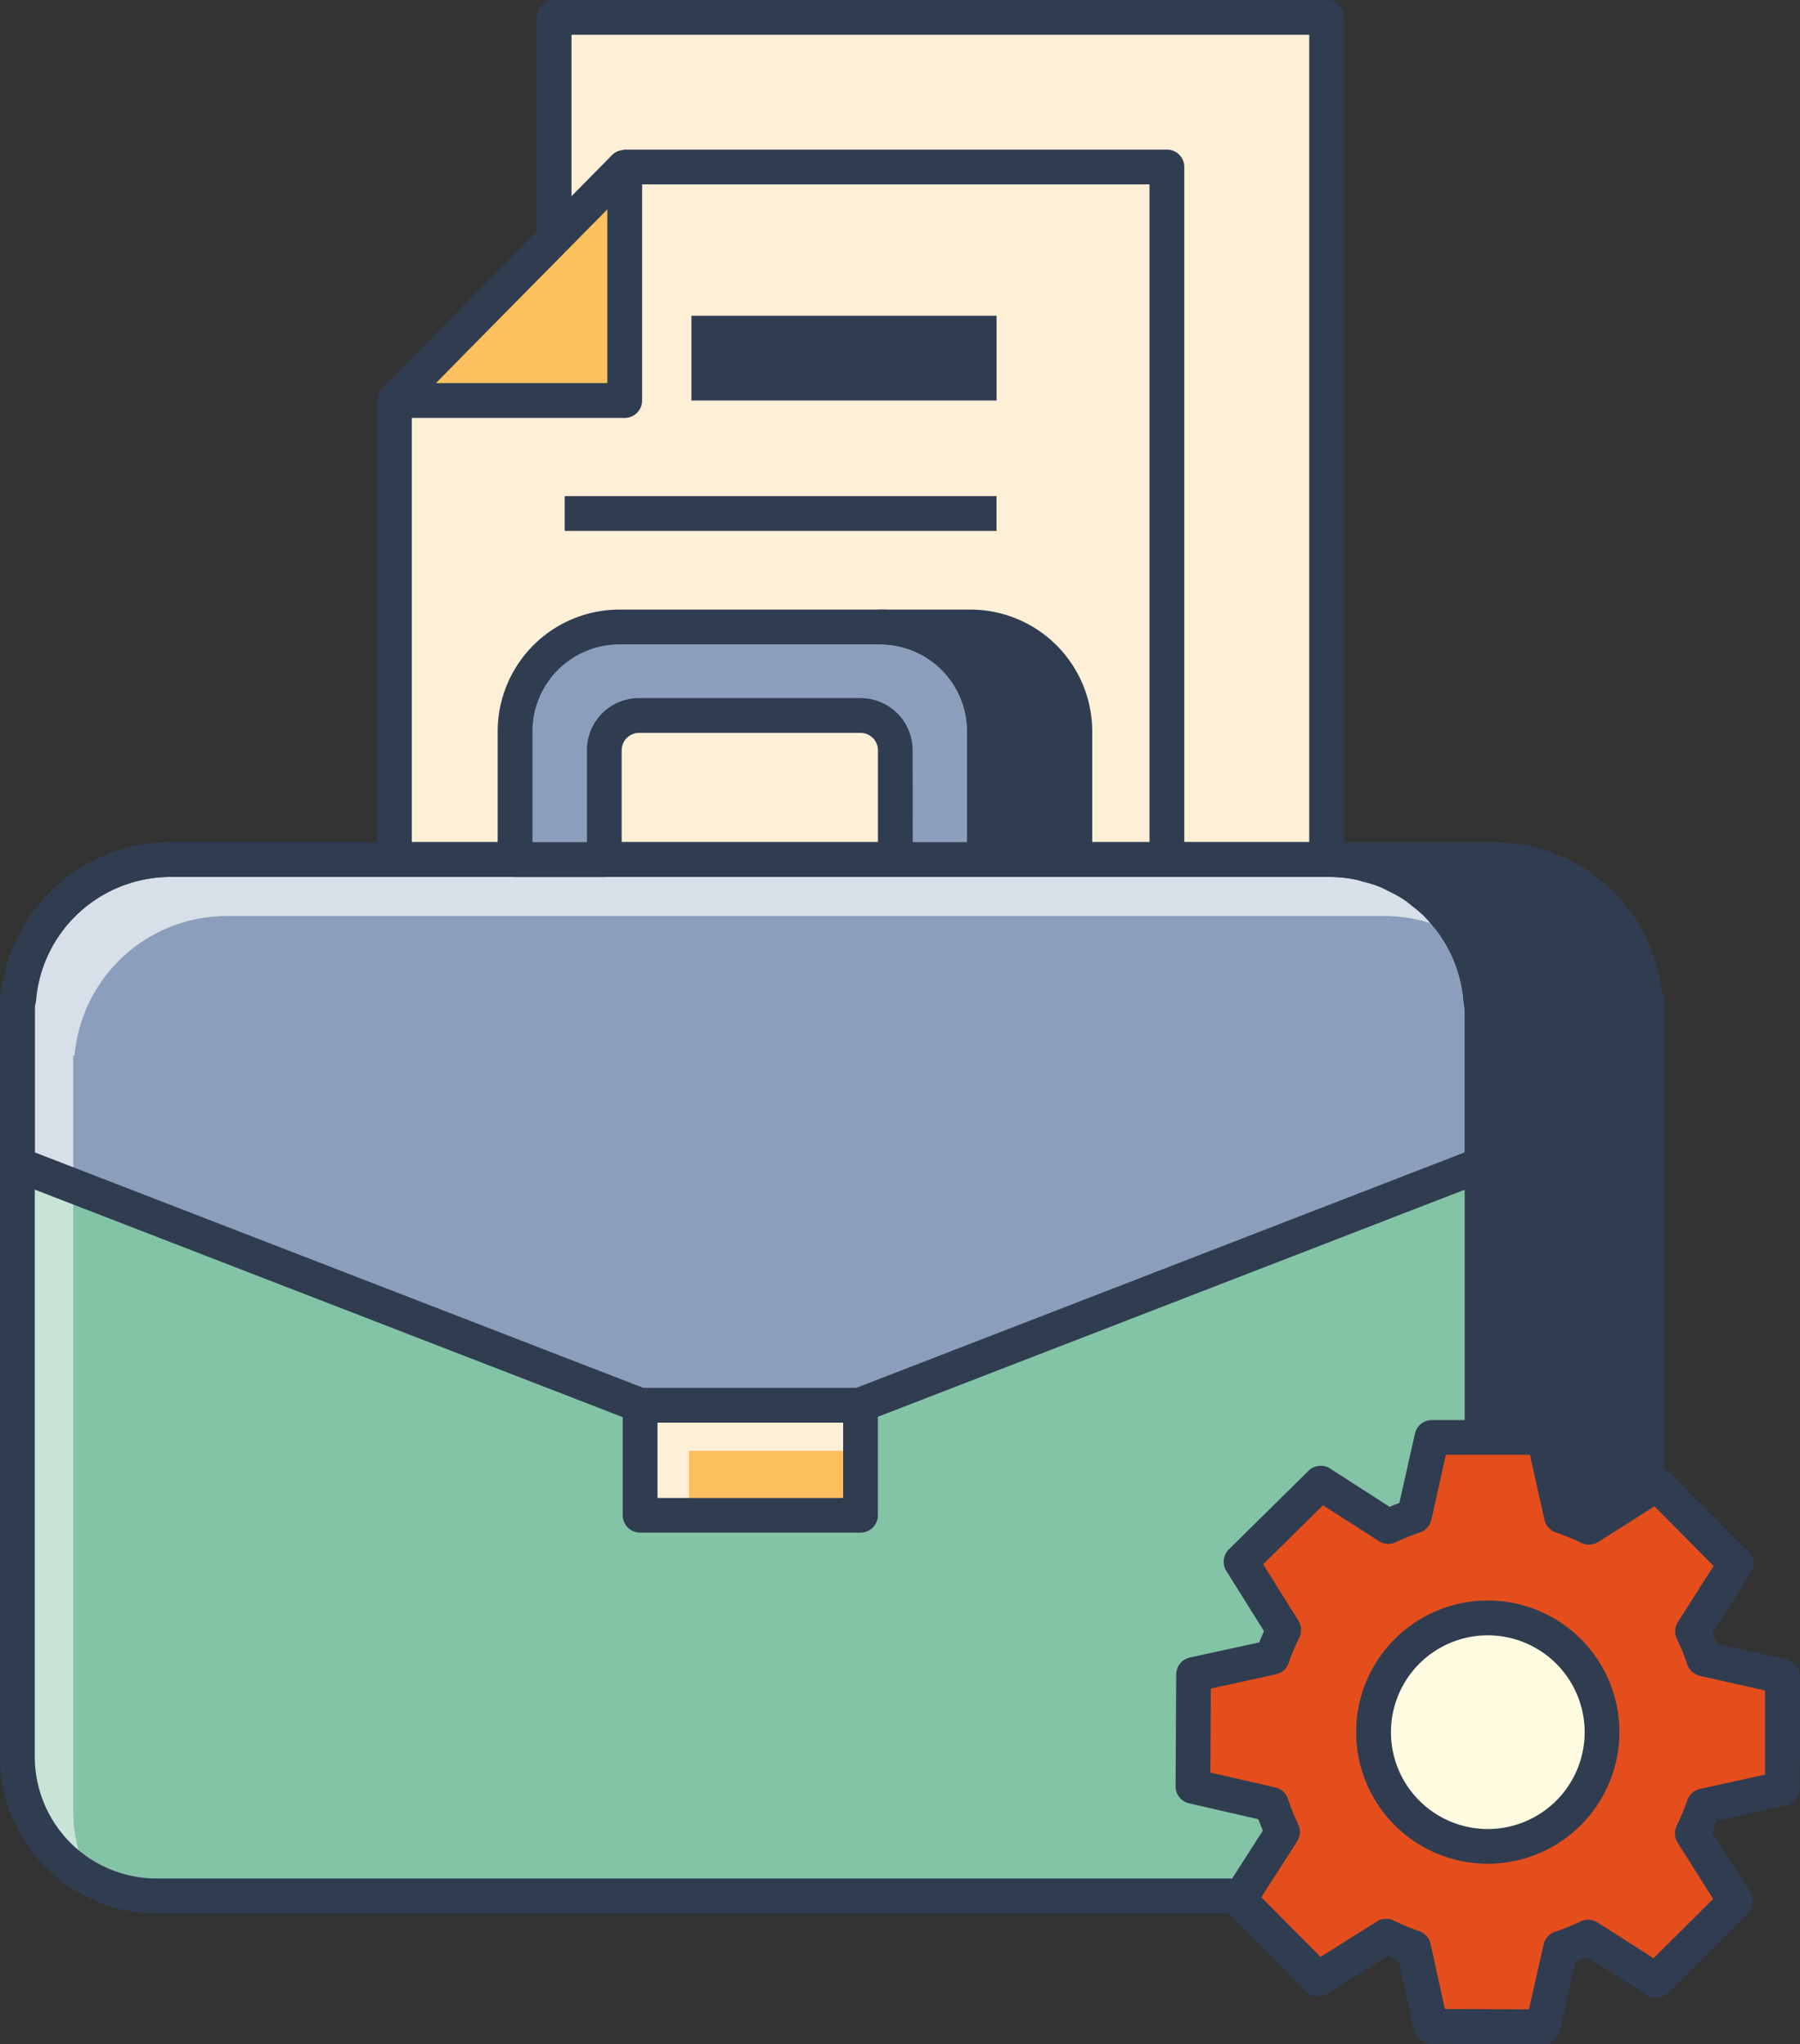 <svg id="Layer_1" data-name="Layer 1" xmlns="http://www.w3.org/2000/svg" viewBox="0 0 587.29 667"><rect x="0" y="0" width="587.29" height="667" fill="#333333" stroke="none"/><defs><style>.cls-1{fill:#feefd7;}.cls-2{fill:#303d51;}.cls-3{fill:#fdc05e;}.cls-4{fill:#83c3a6;}.cls-5{fill:#c8e4d7;}.cls-6{fill:#8b9ebb;}.cls-7{fill:#d8dfe8;}.cls-8{fill:#e44e1d;}.cls-9{fill:#fffbe1;}</style></defs><rect class="cls-1" x="180.79" y="5.67" width="252.05" height="364.03"/><path class="cls-2" d="M474.19,376.87h-252a5.67,5.67,0,0,1-5.67-5.67V7.17a5.67,5.67,0,0,1,5.67-5.67H474.19a5.67,5.67,0,0,1,5.68,5.67v364A5.67,5.67,0,0,1,474.19,376.87ZM227.82,365.53h240.7V12.85H227.82Z" transform="translate(-41.35 -1.5)"/><polygon class="cls-1" points="203.82 54.49 128.68 130.68 128.68 411.59 380.72 411.59 380.72 54.49 203.82 54.49"/><polygon class="cls-3" points="128.68 130.68 203.82 130.68 203.82 54.49 128.68 130.68"/><path class="cls-2" d="M422.08,50.31H245.17a5.27,5.27,0,0,0-.77.16,5,5,0,0,0-.67.13A5.5,5.5,0,0,0,241.14,52L166,128.21a5.46,5.46,0,0,0-1.35,2.57,4.22,4.22,0,0,0-.14.69,6.1,6.1,0,0,0-.14.72v280.9a5.67,5.67,0,0,0,5.67,5.67H422.08a5.67,5.67,0,0,0,5.67-5.67V56A5.67,5.67,0,0,0,422.08,50.31Zm-228.47,66L239.5,69.82v56.69H183.59ZM416.4,407.41H175.7V137.86h69.47a5.67,5.67,0,0,0,5.68-5.67V61.66H416.4Z" transform="translate(-41.35 -1.5)"/><path class="cls-2" d="M578.14,327.51A49.81,49.81,0,0,0,528.6,282H475a49.8,49.8,0,0,1,49.53,45.55H525V574.72a45.38,45.38,0,0,1-45.39,45.38H533.2a45.39,45.39,0,0,0,45.39-45.38V327.51Z" transform="translate(-41.35 -1.5)"/><path class="cls-2" d="M524.51,327.51H525V381h53.63v-53.5h-.45A49.81,49.81,0,0,0,528.6,282H475A49.8,49.8,0,0,1,524.51,327.51Z" transform="translate(-41.35 -1.5)"/><path class="cls-4" d="M524.51,327.51A49.81,49.81,0,0,0,475,282H97a49.82,49.82,0,0,0-49.54,45.55H47V574.72A45.38,45.38,0,0,0,92.41,620.1H479.57A45.39,45.39,0,0,0,525,574.72V327.51Z" transform="translate(-41.35 -1.5)"/><path class="cls-5" d="M65.27,593.14V345.93h.45a49.81,49.81,0,0,1,49.53-45.55h378A49,49,0,0,1,518,307.15,49.38,49.38,0,0,0,475,282H97a49.81,49.81,0,0,0-49.54,45.55H47V574.72a45.18,45.18,0,0,0,23.75,39.66A44.85,44.85,0,0,1,65.27,593.14Z" transform="translate(-41.35 -1.5)"/><path class="cls-6" d="M524.92,331.94v49.47L321.82,460h-71.6L65.27,388.44l-18.27-7V331.94c0-1.48.11-2.95.22-4.43a49.7,49.7,0,0,1,19.52-35.29l3.41-2.38a10,10,0,0,0,.9-.57c1.14-.68,2.27-1.25,3.41-1.81A48.41,48.41,0,0,1,97,282H475a49.24,49.24,0,0,1,22.35,5.33c1,.57,1.93,1,2.84,1.59A49.63,49.63,0,0,1,524.92,331.94Z" transform="translate(-41.35 -1.5)"/><path class="cls-7" d="M518,307.2a48.76,48.76,0,0,0-24.73-6.81h-378a49.87,49.87,0,0,0-49.59,45.5h-.45v42.55l-18.27-7v-53.9h.45a49.83,49.83,0,0,1,19.29-35.29l3.41-2.38a10,10,0,0,0,.9-.57c1.14-.68,2.27-1.25,3.41-1.81A48.41,48.41,0,0,1,97,282H475a49.24,49.24,0,0,1,22.35,5.33c1,.57,1.93,1,2.84,1.59A50.1,50.1,0,0,1,518,307.2Z" transform="translate(-41.35 -1.5)"/><path class="cls-2" d="M479.57,625.78H92.42a51.12,51.12,0,0,1-51.07-51.06V327.51a5.65,5.65,0,0,1,.71-2.75,55.22,55.22,0,0,1,55-48.48H475a55.21,55.21,0,0,1,54.94,48.47,5.66,5.66,0,0,1,.71,2.76V574.72A51.11,51.11,0,0,1,479.57,625.78ZM52.7,329.71v245a39.77,39.77,0,0,0,39.72,39.72H479.57a39.77,39.77,0,0,0,39.72-39.72V329.61a4.8,4.8,0,0,1-.43-1.6A43.94,43.94,0,0,0,475,287.63H97A44,44,0,0,0,53.12,328,5.59,5.59,0,0,1,52.7,329.71Z" transform="translate(-41.35 -1.5)"/><rect class="cls-3" x="208.85" y="458.51" width="71.91" height="35.92"/><polygon class="cls-1" points="224.81 473.4 280.76 473.4 280.76 458.51 208.85 458.51 208.85 494.44 224.81 494.44 224.81 473.4"/><path class="cls-2" d="M583.54,324.75a55.22,55.22,0,0,0-54.93-48.47H97a55.72,55.72,0,0,0-55.65,55.66V381.4A5.67,5.67,0,0,0,45,386.68L244.53,463.9v32a5.67,5.67,0,0,0,5.67,5.67h71.91a5.67,5.67,0,0,0,5.67-5.67V463.77l191.51-74.1v185a39.77,39.77,0,0,1-39.72,39.72,5.67,5.67,0,1,0,0,11.34H533.2a51.11,51.11,0,0,0,51.06-51.06V327.51A5.56,5.56,0,0,0,583.54,324.75Zm-74.88-37.12h19.95A44,44,0,0,1,572.49,328a5.05,5.05,0,0,0,.42,1.59v46.1H530.64v-48.2A5.2,5.2,0,0,0,530,325a.79.79,0,0,1,0-.13,54.7,54.7,0,0,0-2.36-10.34c-.1-.33-.19-.66-.3-1a55.15,55.15,0,0,0-3.69-8.17c-.42-.78-.81-1.57-1.27-2.33a54.76,54.76,0,0,0-4.09-5.7c-.9-1.14-1.77-2.28-2.76-3.34-1.26-1.34-2.63-2.54-4-3.75C510.49,289.39,509.67,288.4,508.66,287.63ZM316.44,490.26H255.87V465.69h60.57Zm4.29-35.92H251.26L52.7,377.51V331.94A44.36,44.36,0,0,1,97,287.63H475a44.49,44.49,0,0,1,8.7.88c.76.15,1.45.45,2.2.64a43.85,43.85,0,0,1,5.93,1.84c.87.36,1.67.86,2.51,1.27a42.61,42.61,0,0,1,4.79,2.61c1,.66,1.94,1.46,2.9,2.21,1.15.9,2.3,1.78,3.36,2.78a43.67,43.67,0,0,1,3.35,3.7c.6.71,1.22,1.41,1.78,2.16a44.81,44.81,0,0,1,3.48,5.63c.16.32.35.62.5.93A44.85,44.85,0,0,1,518.86,328c0,.06,0,.11,0,.17.11,1.26.38,2.47.38,3.76v45.57ZM533.2,614.43H511.64a51,51,0,0,0,19-39.72V387.06h42.27V574.71A39.76,39.76,0,0,1,533.2,614.43Z" transform="translate(-41.35 -1.5)"/><path class="cls-6" d="M362.58,282V240.12a34,34,0,0,0-34-34h-85.1a34,34,0,0,0-34,34V282h29.11v-35.7a11.35,11.35,0,0,1,11.35-11.34h72.27a11.34,11.34,0,0,1,11.34,11.34V282Z" transform="translate(-41.35 -1.5)"/><path class="cls-2" d="M362.58,287.63H333.47A5.67,5.67,0,0,1,327.8,282v-35.7a5.68,5.68,0,0,0-5.67-5.67H249.86a5.69,5.69,0,0,0-5.68,5.67V282a5.67,5.67,0,0,1-5.67,5.67H209.4a5.67,5.67,0,0,1-5.67-5.67V240.11a39.76,39.76,0,0,1,39.71-39.71h85.1a39.77,39.77,0,0,1,39.72,39.71V282A5.67,5.67,0,0,1,362.58,287.63Zm-23.43-11.35h17.76V240.11a28.4,28.4,0,0,0-28.37-28.36h-85.1a28.4,28.4,0,0,0-28.37,28.36v36.17h17.77v-30a17,17,0,0,1,17-17h72.27a17,17,0,0,1,17,17Z" transform="translate(-41.35 -1.5)"/><path class="cls-2" d="M358,206.08H328.54a34,34,0,0,1,34,34V282H392V240.12A34,34,0,0,0,358,206.08Z" transform="translate(-41.35 -1.5)"/><path class="cls-2" d="M392,287.63H362.58a5.67,5.67,0,0,1-5.67-5.67V240.11a28.4,28.4,0,0,0-28.37-28.36,5.68,5.68,0,0,1,0-11.35H358a39.76,39.76,0,0,1,39.71,39.71V282A5.67,5.67,0,0,1,392,287.63Zm-23.74-11.35h18.06V240.11A28.39,28.39,0,0,0,358,211.75h-1.65a39.57,39.57,0,0,1,11.95,28.36Z" transform="translate(-41.35 -1.5)"/><rect class="cls-2" x="184.25" y="161.88" width="140.89" height="11.35"/><rect class="cls-2" x="225.6" y="103.02" width="99.55" height="27.66"/><path class="cls-8" d="M622.9,585.07l.07-36.51-25.66-5.79a75.53,75.53,0,0,0-3.65-9l14.08-22.15L582,485.81l-22.18,14.05a73.89,73.89,0,0,0-9-3.68l-5.74-25.66H508.56l-5.74,25.66a75.83,75.83,0,0,0-8.5,3.43l-22.05-14.2-26,25.66,13.93,22.27a74.1,74.1,0,0,0-3.75,8.93l-25.68,5.59-.2,36.51,25.65,5.88a71.16,71.16,0,0,0,3.61,9l-14.16,22.09,25.7,25.94,22.24-14a71.67,71.67,0,0,0,8.94,3.73l5.64,25.67,36.51.14,5.83-25.65a73.42,73.42,0,0,0,9-3.63l22.12,14.12,25.88-25.75-14-22.21a72.28,72.28,0,0,0,3.7-9Zm-96.12,18.87a37.27,37.27,0,1,1,37.27-37.27A37.27,37.27,0,0,1,526.78,603.94Z" transform="translate(-41.35 -1.5)"/><path class="cls-2" d="M544.72,668.5h0l-36.51-.13a5.68,5.68,0,0,1-5.52-4.46l-5-22.64c-1.24-.47-2.47-1-3.68-1.51l-19.61,12.32a5.73,5.73,0,0,1-7.05-.82l-25.7-25.94a5.67,5.67,0,0,1-.75-7.05l12.49-19.48c-.53-1.23-1-2.46-1.48-3.71l-22.59-5.18a5.67,5.67,0,0,1-4.41-5.56l.2-36.51a5.69,5.69,0,0,1,4.47-5.51l22.64-4.93c.48-1.25,1-2.47,1.54-3.68l-12.29-19.63a5.68,5.68,0,0,1,.83-7.05l26-25.65a5.66,5.66,0,0,1,7-.74l19.45,12.53c1-.46,2.11-.88,3.18-1.28L503,469.28a5.66,5.66,0,0,1,5.53-4.43h36.51a5.66,5.66,0,0,1,5.53,4.43l5.06,22.62c1.25.47,2.48,1,3.7,1.51L578.91,481a5.72,5.72,0,0,1,7.06.79l25.79,25.84a5.7,5.7,0,0,1,.77,7.06l-12.42,19.53q.79,1.83,1.5,3.69L624.22,543a5.67,5.67,0,0,1,4.43,5.54l-.07,36.51a5.67,5.67,0,0,1-4.45,5.53l-22.63,5c-.47,1.24-1,2.47-1.52,3.69l12.36,19.58a5.67,5.67,0,0,1-.8,7.05l-25.88,25.75a5.67,5.67,0,0,1-7.06.75L559.1,640c-1.22.53-2.46,1-3.71,1.48l-5.13,22.61A5.68,5.68,0,0,1,544.72,668.5ZM512.78,657l27.42.11L545,635.92a5.66,5.66,0,0,1,3.72-4.12,66.49,66.49,0,0,0,8.29-3.35,5.66,5.66,0,0,1,5.56.31l18.29,11.68,19.44-19.34-11.59-18.36a5.68,5.68,0,0,1-.28-5.56,67.48,67.48,0,0,0,3.42-8.27,5.68,5.68,0,0,1,4.14-3.69l21.23-4.7,0-27.43-21.22-4.78a5.69,5.69,0,0,1-4.13-3.72,68.73,68.73,0,0,0-3.38-8.28,5.71,5.71,0,0,1,.31-5.56l11.65-18.31L581.15,493l-18.34,11.63a5.77,5.77,0,0,1-5.55.29,66.08,66.08,0,0,0-8.29-3.39,5.71,5.71,0,0,1-3.7-4.14l-4.75-21.23H513.1l-4.74,21.23a5.73,5.73,0,0,1-3.7,4.14,69.79,69.79,0,0,0-7.87,3.15,5.63,5.63,0,0,1-5.54-.33L473,492.65l-19.52,19.26L465,530.32a5.68,5.68,0,0,1,.26,5.56,69.05,69.05,0,0,0-3.47,8.25,5.65,5.65,0,0,1-4.15,3.68l-21.23,4.63-.16,27.42,21.22,4.86a5.67,5.67,0,0,1,4.11,3.73,68.25,68.25,0,0,0,3.33,8.31,5.67,5.67,0,0,1-.33,5.54l-11.7,18.26L472.22,640l18.39-11.55a5.66,5.66,0,0,1,5.55-.27,69.74,69.74,0,0,0,8.26,3.44,5.67,5.67,0,0,1,3.69,4.14Z" transform="translate(-41.35 -1.5)"/><circle class="cls-9" cx="485.43" cy="565.17" r="37.27"/><path class="cls-2" d="M526.78,609.62a42.95,42.95,0,1,1,42.94-42.94A43,43,0,0,1,526.78,609.62Zm0-74.54a31.6,31.6,0,1,0,31.6,31.6A31.63,31.63,0,0,0,526.78,535.08Z" transform="translate(-41.35 -1.5)"/></svg>